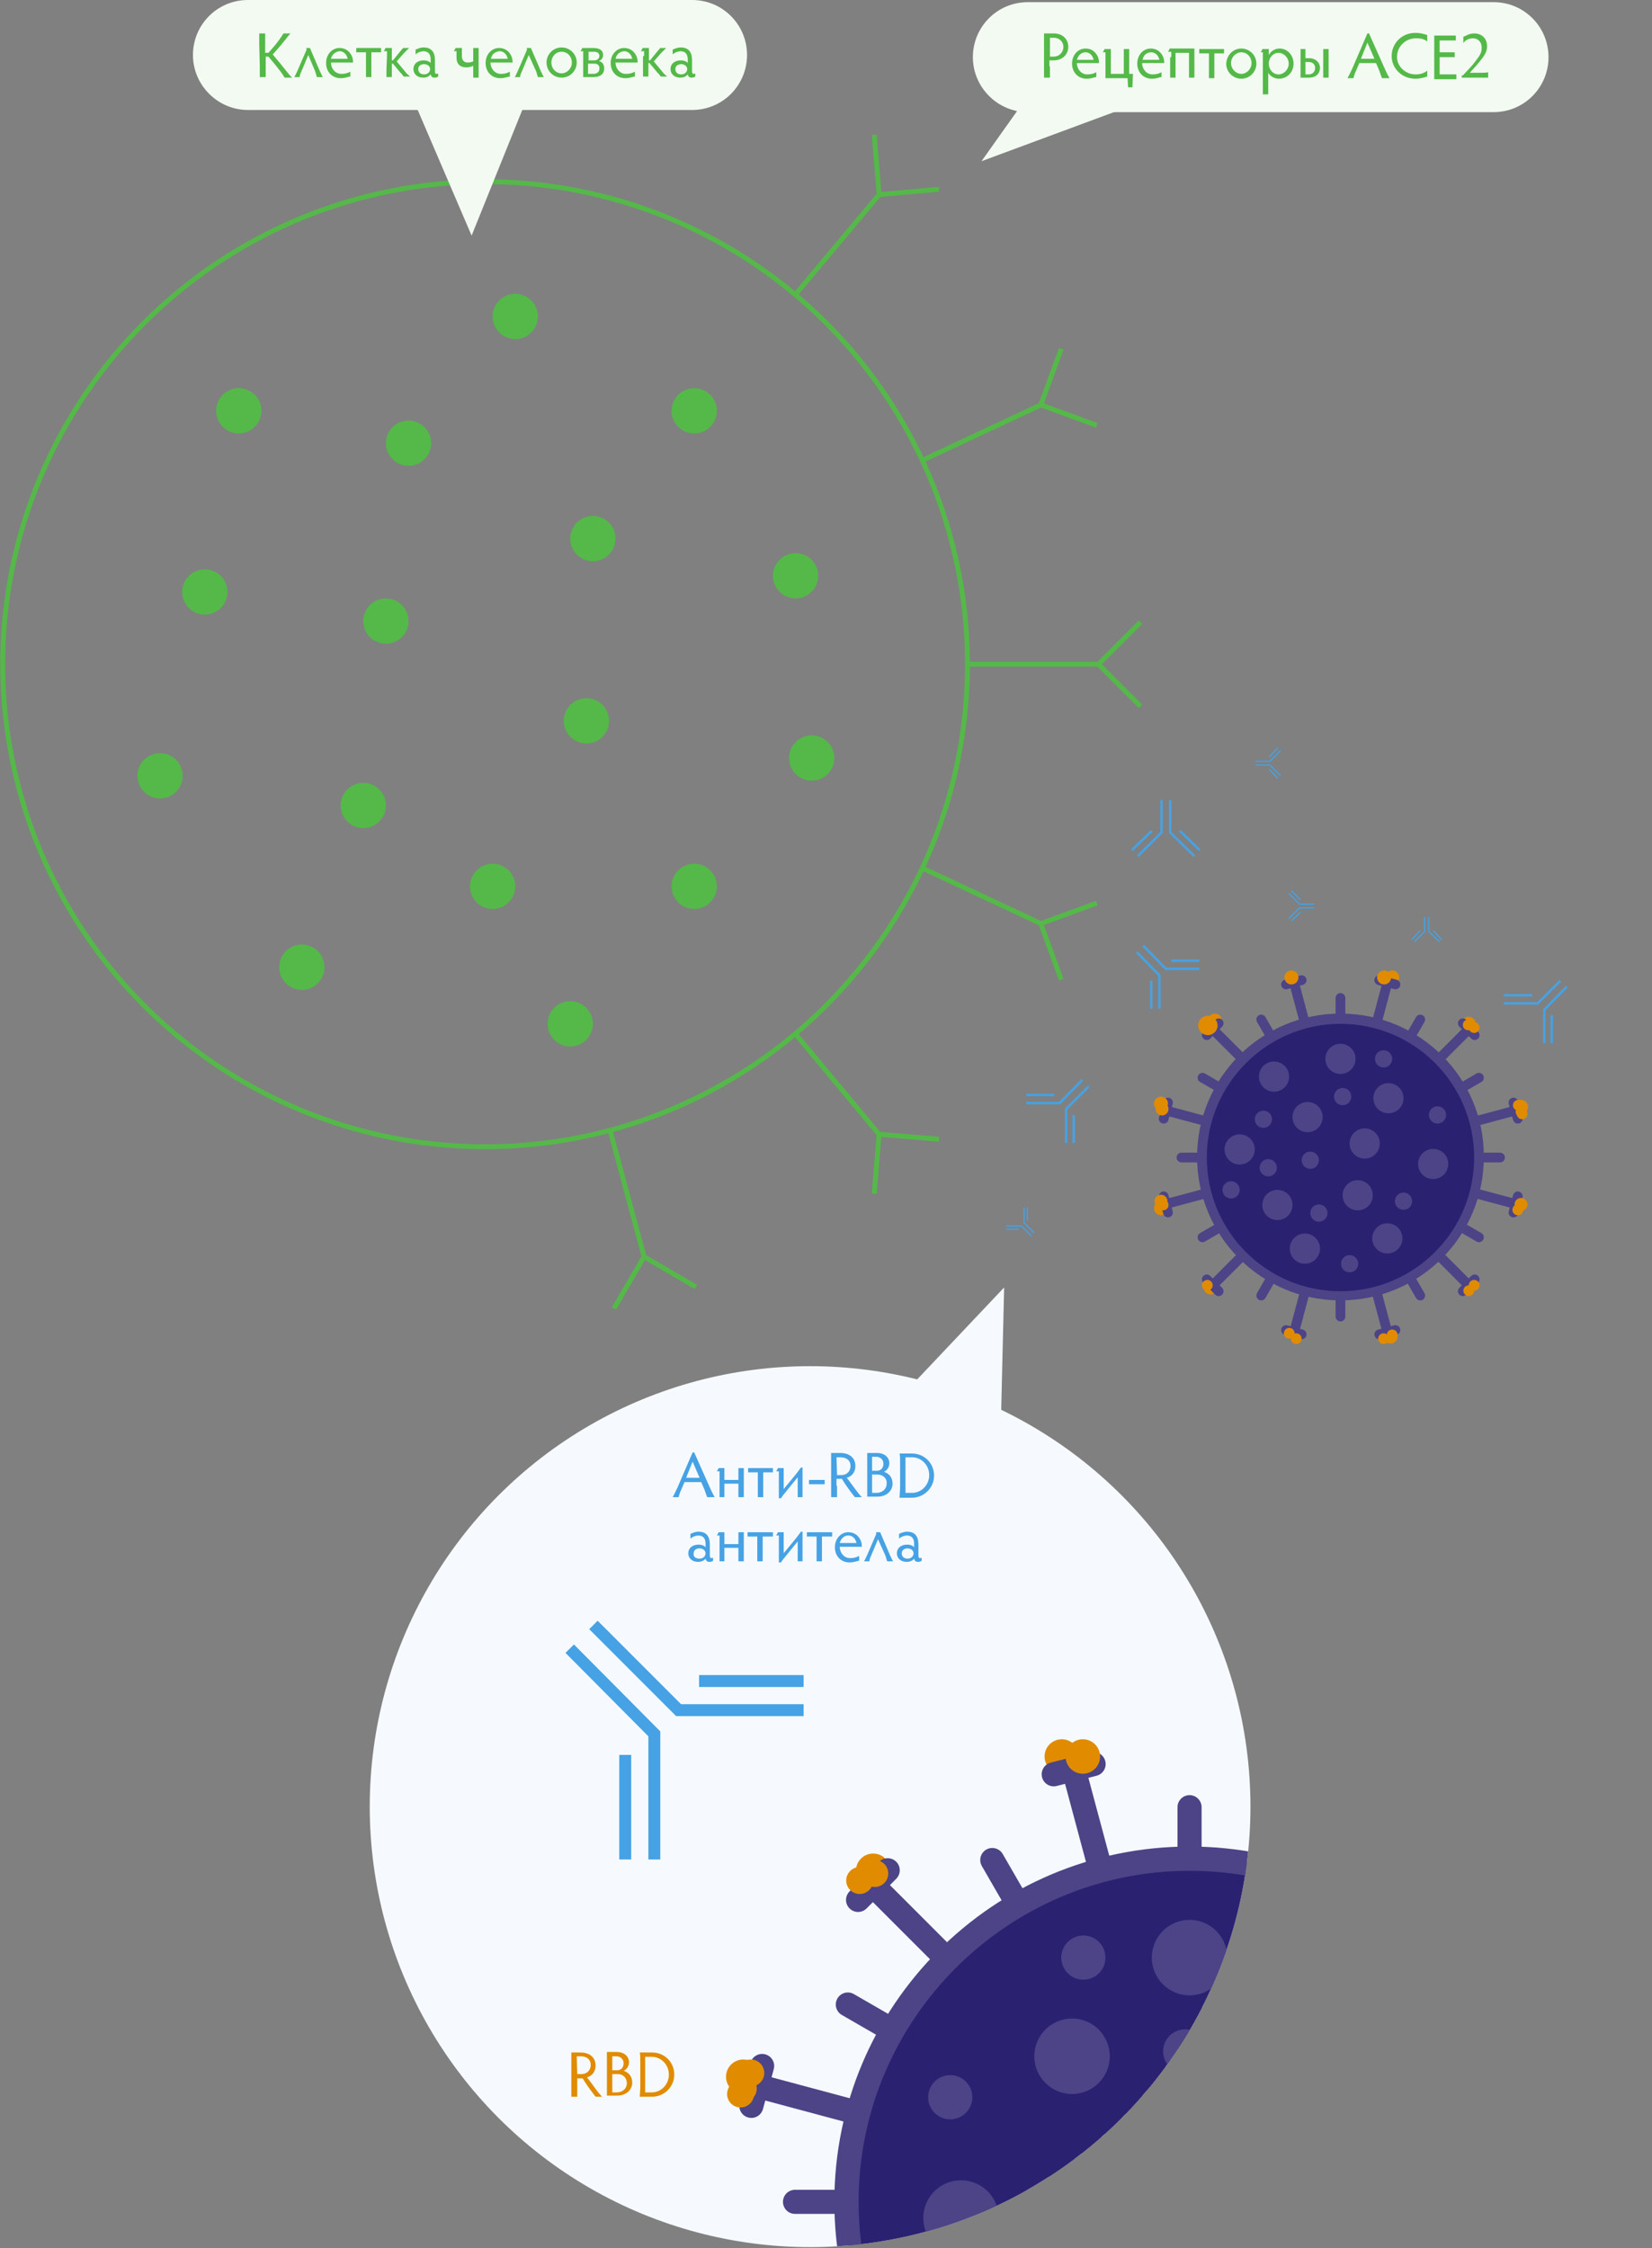 <?xml version="1.0" encoding="utf-8"?>
<!-- Generator: Adobe Illustrator 25.0.0, SVG Export Plug-In . SVG Version: 6.00 Build 0)  -->
<svg version="1.1" id="Layer_1" xmlns="http://www.w3.org/2000/svg" xmlns:xlink="http://www.w3.org/1999/xlink" x="0px" y="0px"
	 viewBox="0 0 306.5 417" style="enable-background:new 0 0 306.5 494.3;" xml:space="preserve">
<rect x="0" y="0" width="306.5" height="417" fill="#808080" stroke="none"/>
<style type="text/css">
	.st0{fill:none;stroke:#54B948;stroke-width:0.903;stroke-miterlimit:10;}
	.st1{fill:#54B948;}
	.st2{fill:#F3FAF2;}
	.st3{fill:#F6FAFE;}
	.st4{fill:none;stroke:#46A2E4;stroke-width:2.213;stroke-miterlimit:10;}
	.st5{fill:none;stroke:#46A2E4;stroke-width:0.452;stroke-miterlimit:10;}
	.st6{fill:none;stroke:#46A2E4;stroke-width:0.226;stroke-miterlimit:10;}
	.st7{fill:#E18B00;}
	.st8{fill:none;stroke:#4C4487;stroke-width:1.807;stroke-linecap:round;stroke-miterlimit:10;}
	.st9{fill:#2B2171;}
	.st10{fill:#4C4487;}
	.st11{clip-path:url(#SVGID_2_);}
	.st12{fill:none;stroke:#4C4487;stroke-width:4.471;stroke-linecap:round;stroke-miterlimit:10;}
	.st13{enable-background:new    ;}
	.st14{fill:#46A2E4;}
</style>
<g>
	<g>
		<circle class="st0" cx="90" cy="123.2" r="89.5"/>
		<g>
			<line class="st0" x1="179.5" y1="123.2" x2="203.8" y2="123.2"/>
			<polyline class="st0" points="211.6,115.4 203.8,123.2 211.6,131 			"/>
			<line class="st0" x1="171.1" y1="85.4" x2="193.1" y2="75.1"/>
			<polyline class="st0" points="196.9,64.7 193.1,75.1 203.5,78.9 			"/>
			<line class="st0" x1="147.6" y1="54.6" x2="163.1" y2="36.1"/>
			<polyline class="st0" points="162.2,25 163.1,36.1 174.2,35.1 			"/>
			<line class="st0" x1="171.1" y1="161" x2="193.1" y2="171.3"/>
			<polyline class="st0" points="203.5,167.5 193.1,171.3 196.9,181.7 			"/>
			<line class="st0" x1="147.6" y1="191.8" x2="163.1" y2="210.4"/>
			<polyline class="st0" points="174.2,211.3 163.1,210.4 162.2,221.4 			"/>
			<line class="st0" x1="113.2" y1="209.7" x2="119.5" y2="233.1"/>
			<polyline class="st0" points="129.1,238.7 119.5,233.1 113.9,242.7 			"/>
		</g>
	</g>
	<g>
		<circle class="st1" cx="147.6" cy="106.8" r="4.2"/>
		<circle class="st1" cx="110" cy="99.9" r="4.2"/>
		<circle class="st1" cx="128.8" cy="76.2" r="4.2"/>
		<circle class="st1" cx="95.6" cy="58.7" r="4.2"/>
		<circle class="st1" cx="75.8" cy="82.2" r="4.2"/>
		<circle class="st1" cx="44.3" cy="76.2" r="4.2"/>
		<circle class="st1" cx="38" cy="109.8" r="4.2"/>
		<circle class="st1" cx="71.6" cy="115.2" r="4.2"/>
		<circle class="st1" cx="108.8" cy="133.7" r="4.2"/>
		<circle class="st1" cx="150.6" cy="140.6" r="4.2"/>
		<circle class="st1" cx="128.8" cy="164.4" r="4.2"/>
		<circle class="st1" cx="91.4" cy="164.4" r="4.2"/>
		<circle class="st1" cx="105.8" cy="189.9" r="4.2"/>
		<circle class="st1" cx="67.4" cy="149.4" r="4.2"/>
		<circle class="st1" cx="29.7" cy="143.9" r="4.2"/>
		<circle class="st1" cx="56" cy="179.4" r="4.2"/>
	</g>
</g>
<path class="st2" d="M128.4,0H46c-5.7,0-10.2,4.6-10.2,10.2S40.4,20.4,46,20.4h31.5l10,23.3l9.4-23.3h31.5c5.7,0,10.2-4.6,10.2-10.2
	S134.1,0,128.4,0z"/>
<path class="st2" d="M277.1,0.4h-86.4c-5.7,0-10.2,4.6-10.2,10.2s4.6,10.2,10.2,10.2h86.4c5.7,0,10.2-4.6,10.2-10.2
	S282.8,0.4,277.1,0.4z"/>
<circle class="st3" cx="150.3" cy="335.1" r="81.7"/>
<g>
	<polyline class="st4" points="105.7,305.8 121.4,321.6 121.4,344.9 	"/>
	<line class="st4" x1="116" y1="325.5" x2="116" y2="344.9"/>
	<polyline class="st4" points="110.1,301.4 125.9,317.2 149.1,317.2 	"/>
	<line class="st4" x1="129.7" y1="311.8" x2="149.1" y2="311.8"/>
</g>
<g>
	<g>
		<polyline class="st5" points="217.1,148.4 217.1,154.4 221.6,158.8 		"/>
		<line class="st5" x1="218.9" y1="154.1" x2="222.6" y2="157.7"/>
		<polyline class="st5" points="215.5,148.4 215.5,154.4 211.1,158.8 		"/>
		<line class="st5" x1="213.7" y1="154.1" x2="210" y2="157.7"/>
	</g>
	<g>
		<polyline class="st5" points="212.1,175.4 216.3,179.7 222.5,179.7 		"/>
		<line class="st5" x1="217.3" y1="178.2" x2="222.5" y2="178.2"/>
		<polyline class="st5" points="210.9,176.6 215.1,180.9 215.1,187.1 		"/>
		<line class="st5" x1="213.6" y1="181.9" x2="213.6" y2="187.1"/>
	</g>
	<g>
		<polyline class="st5" points="290.7,183 286.5,187.3 286.5,193.5 		"/>
		<line class="st5" x1="287.9" y1="188.3" x2="287.9" y2="193.5"/>
		<polyline class="st5" points="289.5,181.9 285.3,186.1 279,186.1 		"/>
		<line class="st5" x1="284.3" y1="184.6" x2="279" y2="184.6"/>
	</g>
	<g>
		<polyline class="st5" points="202,201.5 197.8,205.7 197.8,212 		"/>
		<line class="st5" x1="199.2" y1="206.8" x2="199.2" y2="212"/>
		<polyline class="st5" points="200.8,200.3 196.6,204.6 190.4,204.6 		"/>
		<line class="st5" x1="195.6" y1="203.1" x2="190.4" y2="203.1"/>
	</g>
</g>
<g>
	<g>
		<polyline class="st6" points="243.8,168.4 241.1,168.4 239.1,170.4 		"/>
		<line class="st6" x1="241.3" y1="169.2" x2="239.6" y2="170.8"/>
		<polyline class="st6" points="243.8,167.7 241.1,167.7 239.1,165.7 		"/>
		<line class="st6" x1="241.3" y1="166.9" x2="239.6" y2="165.2"/>
	</g>
	<g>
		<polyline class="st6" points="191.4,229.3 189.5,227.4 186.7,227.4 		"/>
		<line class="st6" x1="189" y1="228" x2="186.7" y2="228"/>
		<polyline class="st6" points="191.9,228.7 190,226.8 190,224 		"/>
		<line class="st6" x1="190.6" y1="226.4" x2="190.6" y2="224"/>
	</g>
	<g>
		<polyline class="st6" points="265.1,170.1 265.1,172.8 267.1,174.7 		"/>
		<line class="st6" x1="265.9" y1="172.6" x2="267.5" y2="174.3"/>
		<polyline class="st6" points="264.3,170.1 264.3,172.8 262.4,174.7 		"/>
		<line class="st6" x1="263.5" y1="172.6" x2="261.9" y2="174.3"/>
	</g>
	<g>
		<polyline class="st6" points="232.9,141.2 235.6,141.2 237.6,139.2 		"/>
		<line class="st6" x1="235.5" y1="140.4" x2="237.1" y2="138.7"/>
		<polyline class="st6" points="232.9,141.9 235.6,141.9 237.6,143.9 		"/>
		<line class="st6" x1="235.5" y1="142.7" x2="237.1" y2="144.4"/>
	</g>
</g>
<g>
	<g>
		<circle class="st7" cx="215.4" cy="224.1" r="1.3"/>
		<circle class="st7" cx="224.6" cy="238.8" r="1.3"/>
		<circle class="st7" cx="258" cy="247.9" r="1.3"/>
		<circle class="st7" cx="258.3" cy="181.3" r="1.3"/>
		<circle class="st7" cx="282.2" cy="205.3" r="1.3"/>
		<circle class="st7" cx="272.5" cy="189.9" r="1.3"/>
		<circle class="st7" cx="225.4" cy="189.3" r="1.3"/>
		<circle class="st7" cx="224.1" cy="190.9" r="1.3"/>
		<g>
			<line class="st8" x1="248.7" y1="185.1" x2="248.7" y2="244.2"/>
			<line class="st8" x1="263.5" y1="189.1" x2="234" y2="240.3"/>
			<line class="st8" x1="274.4" y1="199.9" x2="223.1" y2="229.5"/>
			<line class="st8" x1="278.3" y1="214.7" x2="219.2" y2="214.7"/>
			<line class="st8" x1="274.4" y1="229.5" x2="223.1" y2="199.9"/>
			<line class="st8" x1="263.5" y1="240.3" x2="234" y2="189.1"/>
		</g>
		<g>
			<line class="st8" x1="257.4" y1="182.3" x2="240.1" y2="247.1"/>
			<line class="st8" x1="272.5" y1="190.9" x2="225" y2="238.4"/>
			<line class="st8" x1="281.1" y1="206" x2="216.4" y2="223.3"/>
			<line class="st8" x1="281.1" y1="223.3" x2="216.4" y2="206"/>
			<line class="st8" x1="272.5" y1="238.4" x2="225" y2="190.9"/>
			<line class="st8" x1="257.4" y1="247.1" x2="240.1" y2="182.3"/>
			<line class="st8" x1="258.9" y1="182.6" x2="255.9" y2="181.8"/>
			<line class="st8" x1="273.6" y1="192" x2="271.4" y2="189.8"/>
			<line class="st8" x1="281.6" y1="207.5" x2="280.8" y2="204.5"/>
			<line class="st8" x1="280.8" y1="224.9" x2="281.6" y2="221.9"/>
			<line class="st8" x1="271.4" y1="239.5" x2="273.6" y2="237.3"/>
			<line class="st8" x1="255.9" y1="247.5" x2="258.9" y2="246.7"/>
			<line class="st8" x1="238.6" y1="246.7" x2="241.5" y2="247.5"/>
			<line class="st8" x1="223.9" y1="237.3" x2="226.1" y2="239.5"/>
			<line class="st8" x1="215.9" y1="221.9" x2="216.7" y2="224.9"/>
			<line class="st8" x1="216.7" y1="204.5" x2="215.9" y2="207.5"/>
			<line class="st8" x1="226.1" y1="189.8" x2="223.9" y2="192"/>
			<line class="st8" x1="241.5" y1="181.8" x2="238.6" y2="182.6"/>
		</g>
		<circle class="st7" cx="256.8" cy="181.3" r="1.3"/>
		<circle class="st7" cx="239.6" cy="181.3" r="1.3"/>
		<circle class="st7" cx="215.4" cy="204.7" r="1.3"/>
		<circle class="st7" cx="215.6" cy="205.7" r="1.2"/>
		<circle class="st7" cx="215.4" cy="222.8" r="1.2"/>
		<circle class="st7" cx="215.8" cy="223.5" r="1"/>
		<circle class="st7" cx="224" cy="238.4" r="1"/>
		<circle class="st7" cx="239.2" cy="247.3" r="1"/>
		<circle class="st7" cx="240.5" cy="248.3" r="1"/>
		<circle class="st7" cx="256.7" cy="248.3" r="1"/>
		<circle class="st7" cx="282.2" cy="223.4" r="1.2"/>
		<circle class="st7" cx="272.5" cy="239.4" r="1"/>
		<circle class="st7" cx="258.3" cy="247.6" r="1"/>
		<circle class="st7" cx="281.6" cy="224.4" r="1"/>
		<circle class="st7" cx="282.4" cy="206.6" r="1"/>
		<circle class="st7" cx="282.2" cy="206.2" r="1"/>
		<circle class="st7" cx="272.4" cy="190.1" r="1"/>
		<circle class="st7" cx="281.7" cy="205" r="1"/>
		<circle class="st7" cx="273.5" cy="190.6" r="1"/>
		<circle class="st7" cx="273.5" cy="238.4" r="1"/>
		<circle class="st7" cx="224.1" cy="190.2" r="1.8"/>
		<g>
			<circle class="st9" cx="248.7" cy="214.7" r="25.7"/>
			<path class="st10" d="M248.7,189.9c13.7,0,24.8,11.1,24.8,24.8s-11.1,24.8-24.8,24.8c-13.7,0-24.8-11.1-24.8-24.8
				S235.1,189.9,248.7,189.9 M248.7,188c-14.7,0-26.6,11.9-26.6,26.6c0,14.7,11.9,26.6,26.6,26.6c14.7,0,26.6-11.9,26.6-26.6
				C275.4,200,263.5,188,248.7,188L248.7,188z"/>
		</g>
	</g>
	<g>
		<circle class="st10" cx="257.6" cy="203.7" r="2.8"/>
		<circle class="st10" cx="248.7" cy="196.4" r="2.8"/>
		<circle class="st10" cx="242.6" cy="207.2" r="2.8"/>
		<circle class="st10" cx="251.9" cy="221.7" r="2.8"/>
		<circle class="st10" cx="237" cy="223.5" r="2.8"/>
		<circle class="st10" cx="253.2" cy="212.1" r="2.8"/>
		<circle class="st10" cx="243.1" cy="215.2" r="1.6"/>
		<circle class="st10" cx="234.4" cy="207.6" r="1.6"/>
		<circle class="st10" cx="249.1" cy="203.4" r="1.6"/>
		<circle class="st10" cx="266.7" cy="206.8" r="1.6"/>
		<circle class="st10" cx="260.4" cy="222.8" r="1.6"/>
		<circle class="st10" cx="244.7" cy="225" r="1.6"/>
		<circle class="st10" cx="228.4" cy="220.7" r="1.6"/>
		<circle class="st10" cx="235.3" cy="216.6" r="1.6"/>
		<circle class="st10" cx="256.7" cy="196.4" r="1.6"/>
		<circle class="st10" cx="250.4" cy="234.4" r="1.6"/>
		<circle class="st10" cx="265.9" cy="215.9" r="2.8"/>
		<circle class="st10" cx="257.4" cy="229.7" r="2.8"/>
		<circle class="st10" cx="242.1" cy="231.6" r="2.8"/>
		<circle class="st10" cx="230" cy="213.2" r="2.8"/>

			<ellipse transform="matrix(0.316 -0.949 0.949 0.316 -27.909 360.805)" class="st10" cx="236.3" cy="199.8" rx="2.8" ry="2.8"/>
	</g>
</g>
<g>
	<g>
		<g>
			<defs>
				<circle id="SVGID_1_" cx="150.3" cy="335.1" r="81.7"/>
			</defs>
			<clipPath id="SVGID_2_">
				<use xlink:href="#SVGID_1_"  style="overflow:visible;"/>
			</clipPath>
			<g class="st11">
				<g>
					<circle class="st7" cx="303.3" cy="431.8" r="3.2"/>
					<circle class="st7" cx="280.5" cy="468.2" r="3.2"/>
					<circle class="st7" cx="197.8" cy="490.7" r="3.2"/>
					<circle class="st7" cx="197" cy="325.8" r="3.2"/>
					<circle class="st7" cx="137.9" cy="385.2" r="3.2"/>
					<circle class="st7" cx="162" cy="347" r="3.2"/>
					<circle class="st7" cx="278.4" cy="345.8" r="3.2"/>
					<circle class="st7" cx="281.6" cy="349.7" r="3.2"/>
					<g>
						<line class="st12" x1="220.7" y1="335.2" x2="220.7" y2="481.6"/>
						<line class="st12" x1="184.1" y1="345" x2="257.3" y2="471.8"/>
						<line class="st12" x1="157.3" y1="371.8" x2="284.1" y2="445"/>
						<line class="st12" x1="147.5" y1="408.4" x2="293.9" y2="408.4"/>
						<line class="st12" x1="157.3" y1="445" x2="284.1" y2="371.8"/>
						<line class="st12" x1="184.1" y1="471.8" x2="257.3" y2="345"/>
					</g>
					<g>
						<line class="st12" x1="199.2" y1="328.2" x2="242.2" y2="488.6"/>
						<line class="st12" x1="162" y1="349.7" x2="279.4" y2="467.1"/>
						<line class="st12" x1="140.5" y1="386.9" x2="300.9" y2="429.9"/>
						<line class="st12" x1="140.5" y1="429.9" x2="300.9" y2="386.9"/>
						<line class="st12" x1="162" y1="467.1" x2="279.4" y2="349.7"/>
						<line class="st12" x1="199.2" y1="488.6" x2="242.2" y2="328.2"/>
						<line class="st12" x1="195.5" y1="329.1" x2="202.9" y2="327.2"/>
						<line class="st12" x1="159.2" y1="352.4" x2="164.7" y2="346.9"/>
						<line class="st12" x1="139.4" y1="390.6" x2="141.4" y2="383.2"/>
						<line class="st12" x1="141.4" y1="433.7" x2="139.4" y2="426.2"/>
						<line class="st12" x1="164.7" y1="469.9" x2="159.2" y2="464.5"/>
						<line class="st12" x1="202.9" y1="489.7" x2="195.5" y2="487.7"/>
						<line class="st12" x1="246" y1="487.7" x2="238.5" y2="489.7"/>
						<line class="st12" x1="282.2" y1="464.5" x2="276.8" y2="469.9"/>
						<line class="st12" x1="302" y1="426.2" x2="300" y2="433.7"/>
						<line class="st12" x1="300" y1="383.2" x2="302" y2="390.6"/>
						<line class="st12" x1="276.8" y1="346.9" x2="282.2" y2="352.4"/>
						<line class="st12" x1="238.5" y1="327.2" x2="246" y2="329.1"/>
					</g>
					<circle class="st7" cx="200.9" cy="325.8" r="3.2"/>
					<circle class="st7" cx="243.4" cy="325.8" r="3.2"/>
					<circle class="st7" cx="303.3" cy="383.7" r="3.2"/>
					<circle class="st7" cx="302.7" cy="386.2" r="2.9"/>
					<circle class="st7" cx="303.3" cy="428.6" r="2.9"/>
					<circle class="st7" cx="302.3" cy="430.4" r="2.5"/>
					<circle class="st7" cx="282" cy="467.2" r="2.5"/>
					<circle class="st7" cx="244.3" cy="489.3" r="2.5"/>
					<circle class="st7" cx="241.2" cy="491.8" r="2.5"/>
					<circle class="st7" cx="201" cy="491.8" r="2.5"/>
					<circle class="st7" cx="137.9" cy="430" r="3"/>
					<circle class="st7" cx="162" cy="469.7" r="2.5"/>
					<circle class="st7" cx="197.1" cy="489.9" r="2.5"/>
					<circle class="st7" cx="139.4" cy="432.4" r="2.5"/>
					<circle class="st7" cx="137.4" cy="388.4" r="2.5"/>
					<circle class="st7" cx="137.9" cy="387.4" r="2.5"/>
					<circle class="st7" cx="162.3" cy="347.5" r="2.5"/>
					<circle class="st7" cx="139.3" cy="384.5" r="2.5"/>
					<circle class="st7" cx="159.5" cy="348.8" r="2.5"/>
					<circle class="st7" cx="159.5" cy="467.2" r="2.5"/>
					<circle class="st7" cx="281.6" cy="348" r="4.4"/>
					<g>
						<circle class="st9" cx="220.7" cy="408.4" r="63.7"/>
						<path class="st10" d="M220.7,347c33.9,0,61.4,27.6,61.4,61.4s-27.5,61.4-61.4,61.4s-61.4-27.6-61.4-61.4S186.9,347,220.7,347
							 M220.7,342.5c-36.4,0-65.9,29.5-65.9,65.9s29.5,65.9,65.9,65.9s65.9-29.5,65.9-65.9S257.1,342.5,220.7,342.5L220.7,342.5z"/>
					</g>
				</g>
				<g>
					<circle class="st10" cx="198.9" cy="381.4" r="7"/>
					<circle class="st10" cx="220.7" cy="363.1" r="7"/>
					<circle class="st10" cx="235.9" cy="389.9" r="7"/>
					<circle class="st10" cx="212.9" cy="425.7" r="7"/>
					<circle class="st10" cx="249.9" cy="430.4" r="7"/>
					<circle class="st10" cx="209.7" cy="402" r="7"/>

						<ellipse transform="matrix(0.316 -0.949 0.949 0.316 -228.369 502.767)" class="st10" cx="234.6" cy="409.8" rx="4.1" ry="4.1"/>
					<circle class="st10" cx="256.2" cy="390.9" r="4.1"/>
					<circle class="st10" cx="219.9" cy="380.5" r="4.1"/>
					<circle class="st10" cx="176.3" cy="389" r="4.1"/>
					<circle class="st10" cx="191.9" cy="428.6" r="4.1"/>
					<circle class="st10" cx="230.6" cy="434" r="4.1"/>
					<circle class="st10" cx="271.1" cy="423.4" r="4.1"/>
					<circle class="st10" cx="254.1" cy="413.1" r="4.1"/>
					<circle class="st10" cx="201" cy="363.1" r="4.1"/>
					<circle class="st10" cx="216.7" cy="457.4" r="4.1"/>
					<circle class="st10" cx="178.3" cy="411.4" r="7"/>
					<circle class="st10" cx="199.2" cy="445.7" r="7"/>

						<ellipse transform="matrix(0.316 -0.949 0.949 0.316 -265.005 533.02)" class="st10" cx="237.3" cy="450.4" rx="7" ry="7"/>
					<circle class="st10" cx="267.2" cy="404.8" r="7"/>
					<circle class="st10" cx="251.2" cy="371.5" r="7"/>
				</g>
			</g>
		</g>
	</g>
</g>
<polyline class="st3" points="185.6,268 186.3,238.8 165.3,261 "/>
<g class="st13">
	<path class="st1" d="M48.1,8.3c0-0.8,0-1.8,0-2.1h1.1c0,0.4,0,1.3,0,2.1v1.5h0.6c1.9-2.1,2.4-3,2.8-3.6h1.3
		c-0.5,0.5-1.2,1.6-3.3,3.9c2.4,2.8,2.9,3.7,3.6,4.3h-1.4c-0.4-0.7-0.8-1.3-3-3.9h-0.5v1.7c0,0.8,0,1.8,0,2.1h-1.1
		c0-0.4,0-1.3,0-2.1L48.1,8.3L48.1,8.3z"/>
	<path class="st1" d="M57.2,10.2l-1.3,3.1c-0.2,0.4-0.3,0.7-0.3,1h-1c0.2-0.3,0.4-0.8,0.6-1.2l1.6-3.7c0.1-0.2,0.1-0.3,0-0.5h0.7
		l1.8,4.2c0.2,0.4,0.4,0.9,0.6,1.2h-1.1c-0.1-0.3-0.2-0.6-0.3-1L57.2,10.2z"/>
	<path class="st1" d="M61.4,11.6c0,1.1,0.8,2.1,1.9,2.1c0.7,0,1.1-0.1,1.7-0.4v0.9c-0.4,0-0.8,0.3-1.8,0.3c-1.6,0-2.7-1.2-2.7-2.8
		s1.1-2.8,2.5-2.8c1.7,0,2.5,1.5,2.5,2.5c0,0.1,0,0.2,0,0.2H61.4z M61.4,10.9h3.1c-0.1-0.6-0.6-1.4-1.5-1.4
		C62.2,9.6,61.6,10.1,61.4,10.9z"/>
	<path class="st1" d="M69.4,8.9c0.5,0,1,0,1.3,0v0.8c-0.2,0-0.7,0-1.3,0h-0.5v3.2c0,0.6,0,1.2,0,1.4h-1c0-0.2,0-0.9,0-1.4V9.7h-0.5
		c-0.5,0-1.1,0-1.3,0V8.9c0.2,0,0.7,0,1.3,0H69.4z"/>
	<path class="st1" d="M71.8,10.4c0-0.3,0-0.6,0-0.9h-0.6c0.1-0.2,0.3-0.4,0.3-0.6h1.2c0,0.2,0,0.9,0,1.4v0.9h0.2l1.3-1.6
		c0.2-0.2,0.4-0.5,0.6-0.7h1.1c-0.2,0.2-0.6,0.6-1,1l-1.3,1.5l1.5,1.8c0.3,0.4,0.6,0.7,1,1h-1.2c-0.2-0.2-0.3-0.5-0.6-0.7l-1.4-1.7
		h-0.2v1c0,0.6,0,1.2,0,1.5h-1c0-0.3,0-0.9,0-1.5L71.8,10.4L71.8,10.4z"/>
	<path class="st1" d="M77.1,10.1V9.2c0.3-0.1,0.8-0.4,1.5-0.4c1.4,0,2.1,0.8,2.1,2.4v2c0,0.4,0.1,0.5,0.3,0.5c0.1,0,0.2,0,0.3-0.1
		v0.6c-0.2,0.1-0.3,0.2-0.7,0.2s-0.6-0.2-0.7-0.6c-0.3,0.4-0.8,0.6-1.4,0.6c-1.1,0-1.8-0.7-1.8-1.6c0-0.9,0.7-1.6,1.9-1.6
		c0.6,0,1.1,0.2,1.3,0.5V11c0-0.9-0.4-1.5-1.4-1.5C77.8,9.6,77.4,9.8,77.1,10.1z M78.7,13.8c0.6,0,1.1-0.4,1.1-1
		c0-0.5-0.5-0.9-1.1-0.9c-0.7,0-1.1,0.4-1.1,0.9C77.6,13.4,78,13.8,78.7,13.8z"/>
	<path class="st1" d="M86.8,11.6c0.4,0,0.7-0.1,1-0.2v-1.3c0-0.4,0-0.9,0-1.2h1c0,0.3,0,0.8,0,1.2V13c0,0.3,0,1.1,0,1.4h-1
		c0-0.3,0-0.9,0-1.3v-0.9c-0.4,0.2-0.8,0.3-1.3,0.3c-1.1,0-1.8-0.6-1.8-1.8v-0.6c0-0.2,0-0.4,0-0.6h-0.5c0.1-0.2,0.3-0.4,0.3-0.6
		h1.2c0,0.4,0,0.7,0,1.1v0.4C85.7,11.2,86.1,11.6,86.8,11.6z"/>
	<path class="st1" d="M91,11.6c0,1.1,0.8,2.1,1.9,2.1c0.7,0,1.1-0.1,1.7-0.4v0.9c-0.4,0-0.8,0.3-1.8,0.3c-1.6,0-2.7-1.2-2.7-2.8
		s1.1-2.8,2.5-2.8c1.7,0,2.5,1.5,2.5,2.5c0,0.1,0,0.2,0,0.2H91z M91.1,10.9h3.1c-0.1-0.6-0.6-1.4-1.5-1.4
		C91.8,9.6,91.2,10.1,91.1,10.9z"/>
	<path class="st1" d="M98.1,10.2l-1.3,3.1c-0.2,0.4-0.3,0.7-0.3,1h-1c0.2-0.3,0.4-0.8,0.6-1.2l1.6-3.7c0.1-0.2,0.1-0.3,0-0.5h0.8
		l1.8,4.2c0.2,0.4,0.4,0.9,0.6,1.2h-1.1c-0.1-0.3-0.2-0.6-0.3-1L98.1,10.2z"/>
	<path class="st1" d="M104.2,8.8c1.5,0,2.8,1.2,2.8,2.8c0,1.5-1.2,2.8-2.8,2.8c-1.5,0-2.8-1.2-2.8-2.8
		C101.4,10.1,102.6,8.8,104.2,8.8z M104.2,13.6c1,0,1.9-0.9,1.9-2s-0.8-2-1.9-2s-1.9,0.9-1.9,2S103.1,13.6,104.2,13.6z"/>
	<path class="st1" d="M108.2,14.3c0-0.2,0-0.8,0-1.4v-2.4c0-0.3,0-0.7,0-1h-0.5c0.1-0.2,0.3-0.4,0.3-0.6h2.1c1.2,0,1.8,0.5,1.8,1.3
		c0,0.6-0.4,1-0.8,1.1c0.7,0.2,1,0.7,1,1.4c0,1-0.7,1.6-2,1.6C110.1,14.3,108.2,14.3,108.2,14.3z M109.2,11.2h1.1
		c0.4,0,0.9-0.3,0.9-0.8s-0.3-0.8-1-0.8h-1V11.2z M110.3,11.8h-1.2v1.9h1c0.7,0,1.1-0.4,1.1-0.9C111.3,12.2,110.9,11.8,110.3,11.8z"
		/>
	<path class="st1" d="M114.2,11.6c0,1.1,0.8,2.1,1.9,2.1c0.7,0,1.1-0.1,1.7-0.4v0.9c-0.4,0-0.8,0.3-1.8,0.3c-1.6,0-2.7-1.2-2.7-2.8
		s1.1-2.8,2.5-2.8c1.7,0,2.5,1.5,2.5,2.5c0,0.1,0,0.2,0,0.2H114.2z M114.2,10.9h3.1c-0.1-0.6-0.6-1.4-1.5-1.4
		C114.9,9.6,114.4,10.1,114.2,10.9z"/>
	<path class="st1" d="M119.5,10.4c0-0.3,0-0.6,0-0.9h-0.6c0.1-0.2,0.3-0.4,0.3-0.6h1.2c0,0.2,0,0.9,0,1.4v0.9h0.2l1.3-1.6
		c0.2-0.2,0.4-0.5,0.6-0.7h1.1c-0.2,0.2-0.6,0.6-1,1l-1.3,1.5l1.5,1.8c0.3,0.4,0.6,0.7,1,1h-1.2c-0.2-0.2-0.3-0.5-0.6-0.7l-1.5-1.8
		h-0.2v1c0,0.6,0,1.2,0,1.5h-1c0-0.3,0-0.9,0-1.5v-2.3H119.5z"/>
	<path class="st1" d="M124.8,10.1V9.2c0.3-0.1,0.8-0.4,1.5-0.4c1.4,0,2.1,0.8,2.1,2.4v2c0,0.4,0.1,0.5,0.3,0.5c0.1,0,0.2,0,0.3-0.1
		v0.6c-0.2,0.1-0.3,0.2-0.7,0.2c-0.4,0-0.6-0.2-0.7-0.6c-0.3,0.4-0.8,0.6-1.4,0.6c-1.1,0-1.8-0.7-1.8-1.6c0-0.9,0.7-1.6,1.9-1.6
		c0.6,0,1.1,0.2,1.3,0.5V11c0-0.9-0.4-1.5-1.4-1.5C125.5,9.6,125.1,9.8,124.8,10.1z M126.4,13.8c0.6,0,1.1-0.4,1.1-1
		c0-0.5-0.5-0.9-1.1-0.9c-0.7,0-1.1,0.4-1.1,0.9C125.3,13.4,125.7,13.8,126.4,13.8z"/>
</g>
<g class="st13">
	<path class="st1" d="M194.8,12.3c0,0.8,0,1.8,0,2.1h-1.1c0-0.4,0-1.3,0-2.1V8.1c0-0.8,0-1.5,0-1.9h1.8c1.7,0,2.7,1.1,2.7,2.5
		s-1.1,2.5-2.7,2.5h-0.8v1.1H194.8z M194.8,10.5h0.7c1.1,0,1.8-0.9,1.8-1.8c0-0.9-0.7-1.7-1.8-1.7h-0.7V10.5z"/>
	<path class="st1" d="M199.8,11.7c0,1.1,0.8,2.1,1.9,2.1c0.7,0,1.1-0.1,1.7-0.4v0.9c-0.4,0-0.8,0.3-1.8,0.3c-1.6,0-2.7-1.2-2.7-2.8
		S200,9,201.4,9c1.7,0,2.5,1.5,2.5,2.5c0,0.1,0,0.2,0,0.2H199.8z M199.8,11.1h3.1c-0.1-0.6-0.6-1.4-1.5-1.4
		C200.6,9.7,200,10.3,199.8,11.1z"/>
	<path class="st1" d="M209.2,14.5h-4.1c0-0.3,0-0.9,0-1.2V9.7h-0.5c0.1-0.2,0.3-0.4,0.3-0.6h1.2c0,0.3,0,0.9,0,1.4v3.2h2.4v-3.2
		c0-0.5,0-1.2,0-1.4h1c0,0.2,0,0.9,0,1.4v3.2h0.7l-0.1,2.5h-0.8L209.2,14.5z"/>
	<path class="st1" d="M211.9,11.7c0,1.1,0.8,2.1,1.9,2.1c0.7,0,1.1-0.1,1.7-0.4v0.9c-0.4,0-0.8,0.3-1.8,0.3c-1.6,0-2.7-1.2-2.7-2.8
		s1.1-2.8,2.5-2.8c1.7,0,2.5,1.5,2.5,2.5c0,0.1,0,0.2,0,0.2H211.9z M212,11.1h3.1c-0.1-0.6-0.6-1.4-1.5-1.4
		C212.7,9.7,212.1,10.3,212,11.1z"/>
	<path class="st1" d="M217.3,10.6v-1h-0.6c0.1-0.2,0.3-0.4,0.3-0.6h4.6c0,0.3,0,0.9,0,1.3V13c0,0.5,0,1.2,0,1.4h-1
		c0-0.3,0-0.9,0-1.4V9.8h-2.5V13c0,0.6,0,1.2,0,1.4h-1c0-0.2,0-0.9,0-1.4v-2.4H217.3z"/>
	<path class="st1" d="M225.8,9.1c0.5,0,1,0,1.3,0v0.8c-0.2,0-0.7,0-1.3,0h-0.5v3.2c0,0.6,0,1.2,0,1.4h-1c0-0.2,0-0.9,0-1.4V9.9h-0.5
		c-0.5,0-1.1,0-1.3,0V9.1c0.2,0,0.7,0,1.3,0H225.8z"/>
	<path class="st1" d="M230.3,9c1.5,0,2.8,1.2,2.8,2.8c0,1.5-1.2,2.8-2.8,2.8c-1.5,0-2.8-1.2-2.8-2.8C227.6,10.2,228.8,9,230.3,9z
		 M230.3,13.7c1,0,1.9-0.9,1.9-2s-0.8-2-1.9-2c-1,0-1.9,0.9-1.9,2S229.3,13.7,230.3,13.7z"/>
	<path class="st1" d="M234.5,9.7h-0.6c0.1-0.2,0.3-0.4,0.3-0.6h1.2v1.1c0.4-0.7,1.1-1.2,2-1.2c1.5,0,2.6,1.3,2.6,2.8
		c0,1.6-1.2,2.8-2.7,2.8c-0.8,0-1.6-0.4-2-1.1v2.8c0,0.3,0,0.9,0,1.2h-1c0-0.3,0-0.9,0-1.2V9.7H234.5z M237.2,13.8
		c1,0,1.9-0.9,1.9-2s-0.9-2-1.9-2s-1.8,0.9-1.8,2C235.4,12.9,236.2,13.8,237.2,13.8z"/>
	<path class="st1" d="M241.3,14.5c0-0.2,0-0.8,0-1.4v-2.6c0-0.5,0-1,0-1.4h0.9c0,0.5,0,0.9,0,1.4v0.3h0.7c1.2,0,2,0.8,2,1.8
		s-0.7,1.8-2,1.8h-1.6V14.5z M242.8,11.5h-0.6v2.3h0.6c0.8,0,1.2-0.6,1.2-1.2C244,12,243.6,11.5,242.8,11.5z M246.5,13.2
		c0,0.4,0,1,0,1.2h-1c0-0.3,0-0.8,0-1.2v-2.9c0-0.4,0-1,0-1.2h1c0,0.3,0,0.8,0,1.2V13.2z"/>
	<path class="st1" d="M256.4,14.5c-0.1-0.3-0.3-0.8-0.5-1.4l-0.6-1.4h-3.1l-0.6,1.4c-0.3,0.6-0.4,1.1-0.5,1.4H250
		c0.3-0.5,0.6-1.2,0.9-1.8l2.8-6.5h0.3l2.9,6.5c0.3,0.7,0.6,1.3,0.9,1.8H256.4z M253.7,7.9l-1.2,3h2.5L253.7,7.9z"/>
	<path class="st1" d="M262.6,13.8c0.9,0,1.6-0.2,2.2-0.7v1.1c-0.7,0.2-1.3,0.4-2.2,0.4c-2.5,0-4.4-1.9-4.4-4.2
		c0-2.4,1.9-4.3,4.4-4.3c1,0,1.5,0.2,2.2,0.4v1.2c-0.6-0.5-1.3-0.6-2.1-0.6c-1.9,0-3.5,1.5-3.5,3.4
		C259.1,12.2,260.7,13.8,262.6,13.8z"/>
	<path class="st1" d="M267.1,7.1v2.6h0.9c0.8,0,1.5,0,1.9,0v0.9c-0.4,0-1.1,0-1.9,0h-0.9v3.2h1.1c0.8,0,1.7,0,2,0v0.9
		c-0.4,0-1.2,0-2,0h-2.1c0-0.7,0-1.6,0-2.1V8.7c0-0.8,0-1.8,0-2.1h2c0.8,0,1.7,0,2,0v0.9c-0.4,0-1.2,0-2,0h-1V7.1z"/>
	<path class="st1" d="M271.4,14c0.9-1,1.7-1.7,2.6-3c0.8-1,0.9-1.5,0.9-2.2c0-1-0.7-1.7-1.6-1.7c-0.8,0-1.5,0.4-1.8,0.9V6.8
		c0.5-0.1,1-0.6,2-0.6c1.5,0,2.4,1,2.4,2.4c0,0.8-0.3,1.5-1.2,2.6c-0.7,0.9-1.3,1.5-2,2.3c0.4,0,1.2,0,1.7,0c0.7,0,1.4,0,1.7-0.1v1
		c-0.4,0-1.2,0-1.9,0h-3V14H271.4z"/>
</g>
<g class="st13">
	<path class="st14" d="M131.2,277.7c-0.1-0.3-0.3-0.8-0.5-1.4l-0.6-1.4H127l-0.6,1.4c-0.3,0.6-0.4,1.1-0.5,1.4h-1.1
		c0.3-0.5,0.6-1.2,0.9-1.8l2.8-6.5h0.3l2.9,6.5c0.3,0.7,0.6,1.3,0.9,1.8H131.2z M128.5,271.1l-1.2,3h2.5L128.5,271.1z"/>
	<path class="st14" d="M134.4,274.5h2.6v-0.8c0-0.4,0-1.1,0-1.4h1c0,0.3,0,1,0,1.4v2.9c0,0.4,0,0.9,0,1.1h-1c0-0.2,0-0.7,0-1.1v-1.4
		h-2.6v1.4c0,0.4,0,0.9,0,1.1h-0.9c0-0.2,0-0.7,0-1.1v-2.9c0-0.3,0-0.6,0-0.8H133c0.1-0.2,0.3-0.4,0.3-0.6h1.1c0,0.2,0,0.9,0,1.4
		L134.4,274.5L134.4,274.5z"/>
	<path class="st14" d="M142.1,272.3c0.5,0,1,0,1.3,0v0.8c-0.2,0-0.7,0-1.3,0h-0.5v3.2c0,0.6,0,1.2,0,1.4h-1c0-0.2,0-0.9,0-1.4v-3.2
		h-0.5c-0.5,0-1.1,0-1.3,0v-0.8c0.2,0,0.7,0,1.3,0H142.1z"/>
	<path class="st14" d="M148,274l-2.2,2.7c-0.3,0.4-0.6,0.7-0.9,1.2h-0.4c0-0.5,0-0.9,0-1.2v-3c0-0.2,0-0.6,0-0.8H144
		c0.1-0.2,0.3-0.4,0.3-0.6h1.1c0,0.3,0,1,0,1.4v2.5l2.3-2.8c0.4-0.5,0.6-0.8,0.9-1.2h0.3c0,0.4,0,1,0,1.5v2.8c0,0.4,0,0.9,0,1.2H148
		c0-0.2,0-0.7,0-1.1L148,274L148,274z"/>
	<path class="st14" d="M153,274.5v0.8h-2.9v-0.8H153z"/>
	<path class="st14" d="M155.3,275.6c0,0.8,0,1.7,0,2.1h-1.1c0-0.4,0-1.3,0-2.1v-4c0-0.8,0-1.8,0-2.1h1.7c1.8,0,2.8,1,2.8,2.4
		c0,1.3-0.8,2-1.6,2.2c0.9,1.1,1.9,2.7,2.8,3.6h-1.3c-0.7-0.9-1.7-2.2-2.4-3.4c-0.1,0-0.3,0-0.4,0h-0.6v1.3H155.3z M155.3,273.6h0.8
		c1,0,1.7-0.7,1.7-1.7c0-0.9-0.6-1.6-1.9-1.6h-0.7L155.3,273.6L155.3,273.6z"/>
	<path class="st14" d="M160.9,275.5v-3.7c0-0.8,0-1.9,0-2.3h1.8c1.5,0,2.3,0.9,2.3,1.9c0,0.8-0.5,1.4-1,1.6c1,0.3,1.6,1.1,1.6,2.2
		c0,1.3-1.1,2.4-2.8,2.4h-1.9C160.9,277.3,160.9,276.4,160.9,275.5z M161.8,272.8h0.9c0.7,0,1.2-0.5,1.2-1.3s-0.6-1.3-1.4-1.3h-0.7
		V272.8z M162.8,273.5h-1v3.4h0.8c1.1,0,1.9-0.7,1.9-1.7C164.6,274.2,163.8,273.5,162.8,273.5z"/>
	<path class="st14" d="M166.9,277.7c0-0.4,0.1-1.3,0.1-2.1v-3.9c0-0.8,0-1.8-0.1-2.1h2.3c2.3,0,4.1,1.8,4.1,4.1
		c0,2.3-1.9,4.1-4.1,4.1h-2.3V277.7z M168,276.9h1.2c1.8,0,3.2-1.5,3.2-3.3s-1.4-3.3-3.2-3.3H168V276.9z"/>
</g>
<g class="st13">
	<path class="st14" d="M128.1,285.4v-0.9c0.3-0.1,0.8-0.4,1.5-0.4c1.4,0,2.1,0.8,2.1,2.4v2c0,0.4,0.1,0.5,0.3,0.5
		c0.1,0,0.2,0,0.3-0.1v0.6c-0.2,0.1-0.3,0.2-0.7,0.2s-0.6-0.2-0.7-0.6c-0.3,0.4-0.8,0.6-1.4,0.6c-1.1,0-1.8-0.7-1.8-1.6
		s0.7-1.6,1.9-1.6c0.6,0,1.1,0.2,1.3,0.5v-0.7c0-0.9-0.4-1.5-1.4-1.5C128.8,284.9,128.4,285.1,128.1,285.4z M129.8,289.1
		c0.6,0,1.1-0.4,1.1-1c0-0.5-0.5-0.9-1.1-0.9c-0.7,0-1.1,0.4-1.1,0.9C128.6,288.7,129,289.1,129.8,289.1z"/>
	<path class="st14" d="M134.4,286.4h2.6v-0.8c0-0.4,0-1.1,0-1.4h1c0,0.3,0,1,0,1.4v2.9c0,0.4,0,0.9,0,1.1h-1c0-0.2,0-0.7,0-1.1v-1.4
		h-2.6v1.4c0,0.4,0,0.9,0,1.1h-0.9c0-0.2,0-0.7,0-1.1v-2.9c0-0.3,0-0.6,0-0.8H133c0.1-0.2,0.3-0.4,0.3-0.6h1.1c0,0.2,0,0.9,0,1.4
		L134.4,286.4L134.4,286.4z"/>
	<path class="st14" d="M142.1,284.2c0.5,0,1,0,1.3,0v0.8c-0.2,0-0.7,0-1.3,0h-0.6v3.2c0,0.6,0,1.2,0,1.4h-1c0-0.2,0-0.9,0-1.4V285
		H140c-0.5,0-1.1,0-1.3,0v-0.8c0.2,0,0.7,0,1.3,0H142.1z"/>
	<path class="st14" d="M148,285.9l-2.2,2.7c-0.3,0.4-0.6,0.7-0.9,1.2h-0.4c0-0.5,0-0.9,0-1.2v-3c0-0.2,0-0.6,0-0.8H144
		c0.1-0.2,0.3-0.4,0.3-0.6h1.1c0,0.3,0,1,0,1.4v2.5l2.3-2.8c0.4-0.5,0.6-0.8,0.9-1.2h0.3c0,0.4,0,1,0,1.5v2.8c0,0.4,0,0.9,0,1.2H148
		c0-0.2,0-0.7,0-1.1L148,285.9L148,285.9z"/>
	<path class="st14" d="M153.1,284.2c0.5,0,1,0,1.3,0v0.8c-0.2,0-0.7,0-1.3,0h-0.6v3.2c0,0.6,0,1.2,0,1.4h-1c0-0.2,0-0.9,0-1.4V285
		H151c-0.5,0-1.1,0-1.3,0v-0.8c0.2,0,0.7,0,1.3,0H153.1z"/>
	<path class="st14" d="M155.8,286.9c0,1.1,0.8,2.1,1.9,2.1c0.7,0,1.1-0.1,1.7-0.4v0.9c-0.4,0-0.8,0.3-1.8,0.3
		c-1.6,0-2.7-1.2-2.7-2.8c0-1.6,1.1-2.8,2.5-2.8c1.7,0,2.5,1.5,2.5,2.5c0,0.1,0,0.2,0,0.2L155.8,286.9L155.8,286.9z M155.8,286.2
		h3.1c-0.1-0.6-0.6-1.4-1.5-1.4C156.6,284.8,156,285.4,155.8,286.2z"/>
	<path class="st14" d="M162.9,285.5l-1.3,3.1c-0.2,0.4-0.3,0.7-0.3,1h-1c0.2-0.3,0.4-0.8,0.6-1.2l1.6-3.7c0.1-0.2,0.1-0.3,0-0.5h0.8
		l1.8,4.2c0.2,0.4,0.4,0.9,0.6,1.2h-1.1c-0.1-0.3-0.2-0.6-0.3-1L162.9,285.5z"/>
	<path class="st14" d="M166.8,285.4v-0.9c0.3-0.1,0.8-0.4,1.5-0.4c1.4,0,2.1,0.8,2.1,2.4v2c0,0.4,0.1,0.5,0.3,0.5
		c0.1,0,0.2,0,0.3-0.1v0.6c-0.2,0.1-0.3,0.2-0.7,0.2s-0.6-0.2-0.7-0.6c-0.3,0.4-0.8,0.6-1.4,0.6c-1.1,0-1.8-0.7-1.8-1.6
		s0.7-1.6,1.9-1.6c0.6,0,1.1,0.2,1.3,0.5v-0.7c0-0.9-0.4-1.5-1.4-1.5C167.5,284.9,167.1,285.1,166.8,285.4z M168.4,289.1
		c0.6,0,1.1-0.4,1.1-1c0-0.5-0.5-0.9-1.1-0.9c-0.7,0-1.1,0.4-1.1,0.9C167.3,288.7,167.7,289.1,168.4,289.1z"/>
</g>
<g class="st13">
	<path class="st7" d="M107.1,386.8c0,0.8,0,1.7,0,2.1H106c0-0.4,0-1.3,0-2.1v-4c0-0.8,0-1.8,0-2.1h1.7c1.8,0,2.8,1,2.8,2.4
		c0,1.3-0.8,2-1.6,2.2c0.9,1.1,1.9,2.7,2.8,3.6h-1.2c-0.7-0.9-1.7-2.2-2.4-3.4c-0.1,0-0.3,0-0.4,0h-0.6V386.8z M107.1,384.7h0.8
		c1,0,1.7-0.7,1.7-1.7c0-0.9-0.6-1.6-1.9-1.6H107L107.1,384.7L107.1,384.7z"/>
	<path class="st7" d="M112.6,386.7v-3.8c0-0.8,0-1.9,0-2.3h1.8c1.5,0,2.3,0.9,2.3,1.9c0,0.8-0.5,1.4-1,1.6c1,0.3,1.6,1.1,1.6,2.2
		c0,1.3-1.1,2.4-2.8,2.4h-1.9C112.6,388.5,112.6,387.5,112.6,386.7z M113.6,384h0.9c0.7,0,1.2-0.5,1.2-1.3s-0.6-1.3-1.4-1.3h-0.7
		V384z M114.6,384.7h-1v3.4h0.8c1.1,0,1.9-0.7,1.9-1.7C116.3,385.4,115.6,384.7,114.6,384.7z"/>
	<path class="st7" d="M118.7,388.9c0-0.4,0.1-1.3,0.1-2.1v-4c0-0.8,0-1.8-0.1-2.1h2.3c2.3,0,4.1,1.8,4.1,4.1c0,2.3-1.9,4.1-4.1,4.1
		H118.7z M119.7,388.1h1.2c1.8,0,3.2-1.5,3.2-3.3s-1.4-3.3-3.2-3.3h-1.2V388.1z"/>
</g>
<polyline class="st2" points="190.9,17.5 182.1,29.9 209.1,19.9 "/>
</svg>
